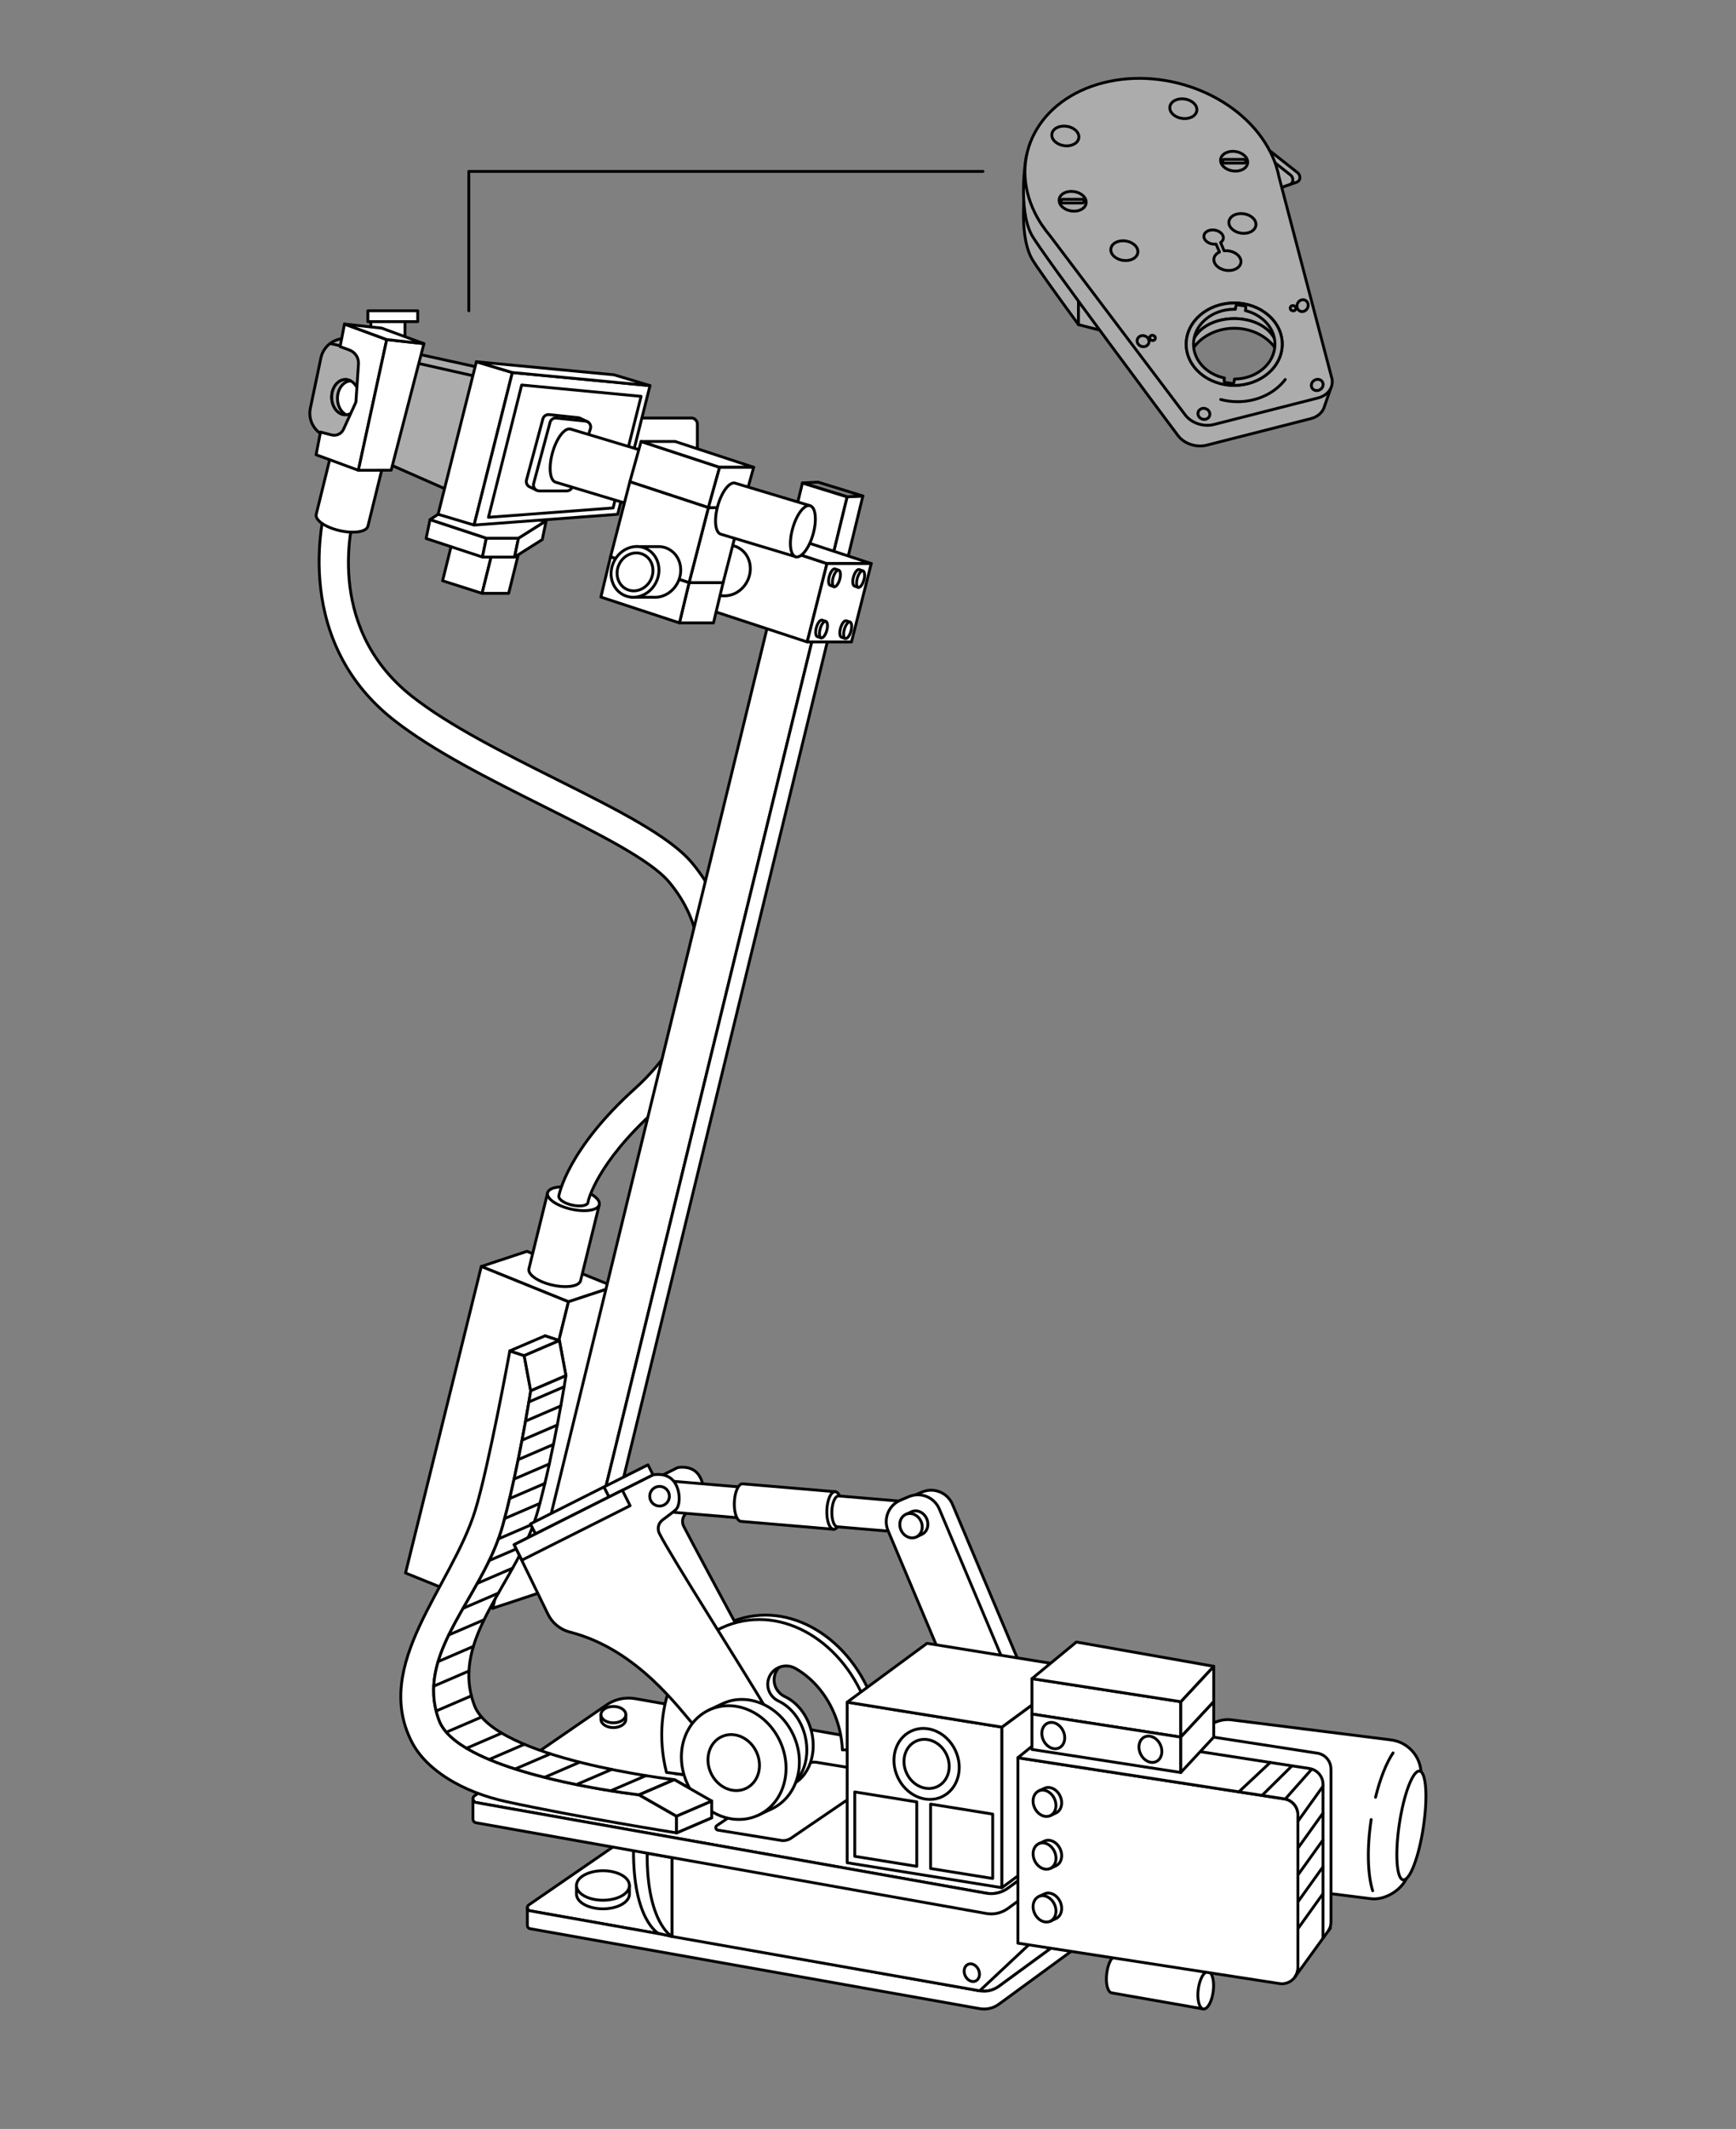 <?xml version="1.0" encoding="UTF-8"?>
<svg id="Layer_2" data-name="Layer 2" xmlns="http://www.w3.org/2000/svg" viewBox="0 0 487.12 597.2">
  <rect x="0" y="0" width="487.12" height="597.2" fill="#808080" stroke="none"/>
  <defs>
    <style>
      .cls-1, .cls-2 {
        fill: none;
      }

      .cls-2, .cls-3, .cls-4 {
        stroke: #000;
        stroke-linecap: round;
        stroke-linejoin: round;
        stroke-width: .8px;
      }

      .cls-3 {
        fill: #acacac;
      }

      .cls-4 {
        fill: #fff;
      }
    </style>
  </defs>
  <g id="Layer_4" data-name="Layer 4">
    <g>
      <rect class="cls-1" width="487.12" height="597.2"/>
      <g>
        <g>
          <path class="cls-3" d="M125.8,137.52l-34.76-15.29c-2.97-1.31-4.62-4.52-3.96-7.7l2.96-14.1c.78-3.74,4.47-6.12,8.2-5.3l36.26,7.97-8.69,34.41Z"/>
          <line class="cls-4" x1="133.67" y1="105.61" x2="92.83" y2="96.4"/>
          <ellipse class="cls-4" cx="96.93" cy="111.41" rx="3.86" ry="4.94"/>
          <path class="cls-3" d="M94.69,111.76c0-2.65,1.64-4.8,3.7-4.92-.45-.24-.94-.37-1.46-.37-2.13,0-3.86,2.21-3.86,4.94s1.73,4.94,3.86,4.94c.06,0,.11-.02.17-.02-1.41-.74-2.41-2.5-2.41-4.57Z"/>
        </g>
        <g>
          <polygon class="cls-4" points="172.32 360.92 159.51 365.16 135.05 355.26 147.86 351.02 172.32 360.92"/>
          <polygon class="cls-4" points="138.25 451.14 159.51 365.16 135.05 355.26 113.79 441.24 138.25 451.14"/>
          <polygon class="cls-4" points="172.32 360.92 159.51 365.16 138.25 451.14 151.06 446.9 172.32 360.92"/>
        </g>
        <g>
          <path class="cls-4" d="M148.41,355.93c-.36,1.61,2.59,3.65,6.6,4.55,4.01.91,7.55.34,7.91-1.27l5.25-21.31-14.51-3.29-5.25,21.31Z"/>
          <ellipse class="cls-4" cx="160.91" cy="336.27" rx="2.98" ry="7.44" transform="translate(-202.6 418.93) rotate(-77.24)"/>
        </g>
        <path class="cls-4" d="M194.22,242.1c-6.31-7.57-21.03-14.95-38.07-23.48-14.8-7.41-30.09-15.07-40.51-23.26-25.35-19.94-16.43-50.45-16.04-51.74l-4.01-1.23-4-1.24c-.11.37-11.07,37.24,18.87,60.79,11.09,8.72,26.77,16.57,41.94,24.17,15.53,7.78,30.2,15.12,35.38,21.35,16.17,19.42,6.83,43.07-9.6,57.89-18.92,17.06-21.3,29.67-21.39,30.2h.02c-.09.9,1.53,2,3.72,2.49,2.26.51,4.27.19,4.47-.72l.03-.29c.02-.1,2.28-10.6,18.76-25.46,18.78-16.94,30.06-45.9,10.43-69.47Z"/>
        <path class="cls-4" d="M88.73,144.3c-.36,1.61,2.59,3.65,6.6,4.55,4.01.91,7.55.34,7.91-1.27l5.25-21.31-14.51-3.29-5.25,21.31Z"/>
        <path class="cls-4" d="M313.89,532.62l-5.52,4.03-28.1,20.55c-1.55,1.13-3.48,1.58-5.37,1.24l-126.17-22.43c-.46-.08-.74-.47-.75-.89-.01-.27.11-.56.37-.75l32.4-22.3c2.13-1.56,4.8-2.18,7.39-1.72l125.74,22.26Z"/>
        <path class="cls-4" d="M313.89,537.63l-33.62,24.58c-1.55,1.13-3.48,1.58-5.37,1.24l-126.17-22.43c-.49-.1-.76-.51-.75-.93v-4.97c.01.41.28.8.75.89l126.17,22.43c1.89.34,3.82-.12,5.37-1.24l28.1-20.55,5.52.98Z"/>
        <polygon class="cls-4" points="188.55 521.08 188.55 543.21 274.9 558.44 288.67 545.54 289.57 526.46 188.55 521.08"/>
        <path class="cls-4" d="M184.72,542.32s-7.08-3.79-6.96-23.36l6.96,1.24,3.83,23.01-3.83-.89Z"/>
        <path class="cls-4" d="M188.55,543.21s-7.08-3.79-6.96-23.36l6.96,1.24v22.13Z"/>
        <rect class="cls-4" x="342.6" y="475.23" width="44.9" height="64.61" rx="9.67" ry="9.67" transform="translate(914.12 208.57) rotate(97.16)"/>
        <ellipse class="cls-4" cx="396.05" cy="512.11" rx="15.43" ry="3.4" transform="translate(-169.6 826.98) rotate(-81.39)"/>
        <path class="cls-4" d="M320.98,501.77l-6.26,4.57-31.89,23.32c-1.76,1.28-3.95,1.8-6.09,1.41l-143.18-25.45c-.53-.1-.84-.54-.85-1.01-.01-.31.12-.63.42-.85l36.77-25.31c2.42-1.77,5.45-2.48,8.39-1.95l142.7,25.26Z"/>
        <path class="cls-4" d="M320.98,507.45l-38.15,27.89c-1.76,1.28-3.95,1.8-6.09,1.41l-143.18-25.45c-.55-.11-.86-.57-.85-1.05v-5.64c.01.47.32.91.85,1.01l143.18,25.45c2.14.38,4.33-.13,6.09-1.41l31.89-23.32,6.26,1.11Z"/>
        <path class="cls-4" d="M246.8,497.23l-17.68-2.88c-1-.16-2.02.06-2.86.63l-25.1,17.11c-.53.36-.35,1.18.28,1.28l17.68,2.88c1,.16,2.02-.06,2.86-.63l25.1-17.11c.53-.36.35-1.18-.28-1.28Z"/>
        <g>
          <path class="cls-4" d="M199.03,497.52c-.5-1.24-.94-2.51-1.28-3.85-1.34-5.31-1.15-10.57.26-15.15,1.51,1.73,2.67,3.31,3.73,4.54.63.73,1.19,1.47,1.73,2.23l4.74,8.55h0c2.53,5.36,7.63,8.54,12.46,7.32,5.68-1.44,8.81-8.4,7.01-15.55-1.15-4.54-4.02-8.07-7.41-9.67-2.14-1.01-3.39-3.27-2.98-5.6.62-3.52,4.54-5.34,7.66-3.59,5.72,3.22,10.41,9.28,12.35,16.94.61,2.43.9,4.84.91,7.19h7.63l1.72-.67c-.12-2.89-.54-5.83-1.29-8.79-4.87-19.26-21.68-31.62-37.55-27.61-.92.23-1.82.52-2.7.85,0,0-12.47-23.12-14.19-26.55-.65-1.31-.27-2.9.91-3.77,1.37-1.01,3.04-2.27,3.74-2.91,1.27-1.18,1.39-5.53-.69-8.04-2.08-2.51-5.7-1.69-5.7-1.69l-39,19.58,9.47,19.47c1.22,2.51,3.48,4.36,6.19,5.05,7.15,1.82,19.35,13.09,23.26,15.67-2.79,7.2-3.4,15.8-1.21,24.48.13.51.27,1.02.42,1.53l7.92,1,1.91-.95Z"/>
          <path class="cls-4" d="M206.93,455.05c-15.87,4.01-24.79,22.88-19.92,42.14l10.1,1.28h.02c-.44-1.15-.85-2.32-1.16-3.55-1.53-6.06-1.06-12.05.92-17.04l9.53,17.2h0c2.53,5.36,7.63,8.54,12.46,7.32,5.68-1.44,8.81-8.4,7.01-15.55-1.15-4.54-4.02-8.07-7.41-9.67-2.14-1.01-3.39-3.27-2.98-5.6h0c.62-3.52,4.54-5.34,7.66-3.59,5.72,3.22,10.41,9.28,12.35,16.94.51,2,.77,3.99.86,5.94h9.37c-.15-2.7-.56-5.45-1.25-8.21-4.87-19.26-21.68-31.62-37.55-27.61Z"/>
        </g>
        <g>
          <path class="cls-4" d="M158.8,385.89l-8.73,3.76c.95-4.72,1.74-8.88,2.25-11.6h0c.39-2.09.62-3.34.62-3.34l4.02,1.34,1.83,9.84Z"/>
          <path class="cls-4" d="M199.7,505.2v4.7s-3.34-.29-8.63-.99h-.01c-.9-.12-1.87-.25-2.89-.41l-8.82-5.04,9.88-4.25,10.47,5.99Z"/>
          <path class="cls-4" d="M189.83,509.45v4.69s-28.06-4.47-47.69-8.74c-12.28-2.67-22.51-8.81-26.59-16.76-11.2-21.81,11.17-43.49,17.79-64.94,3.75-12.14,9.72-44.76,9.72-44.76l4.03,1.34,1.83,9.85s-2.27,14.66-5.64,29.07c-.68,2.93-1.41,5.85-2.18,8.64-4.88,17.75-20.23,31.76-19.39,47.59v.02c.12,2.35.6,4.73,1.52,7.17,1.27,3.38,4.76,6.27,9.42,8.75,16.24,8.64,46.7,12.09,46.7,12.09l8.82,5.04,1.65.95Z"/>
          <polygon class="cls-4" points="156.97 376.05 152.32 378.03 152.32 378.05 147.09 380.28 143.05 378.94 152.94 374.71 156.97 376.05"/>
          <polygon class="cls-4" points="158.8 385.89 150.07 389.65 148.92 390.14 147.09 380.28 152.32 378.03 156.97 376.05 158.8 385.89"/>
          <polygon class="cls-4" points="199.7 505.2 199.7 509.91 189.83 514.15 189.83 509.45 191.06 508.91 191.07 508.91 199.7 505.2"/>
          <path class="cls-4" d="M189.23,499.22l-9.88,4.25s-30.45-3.45-46.7-12.09c-4.66-2.48-8.15-5.38-9.42-8.75-.92-2.44-1.4-4.82-1.52-7.17v-.02c-.84-15.83,14.51-29.83,19.39-47.59.77-2.79,1.5-5.71,2.18-8.64,3.36-14.4,5.64-29.07,5.64-29.07l1.15-.49,8.73-3.76s-3.29,21.26-7.82,37.71c-5.6,20.4-25.01,35.84-17.86,54.79,5.7,15.12,56.11,20.83,56.11,20.83Z"/>
          <polygon class="cls-4" points="199.7 505.2 191.07 508.91 191.06 508.91 189.83 509.45 188.17 508.51 179.35 503.47 189.23 499.22 199.7 505.2"/>
          <line class="cls-4" x1="171.36" y1="502.34" x2="181.24" y2="498.09"/>
          <line class="cls-4" x1="161.76" y1="500.59" x2="171.64" y2="496.34"/>
          <line class="cls-4" x1="152.81" y1="498.56" x2="162.68" y2="494.31"/>
          <line class="cls-4" x1="144.57" y1="496.22" x2="154.45" y2="491.97"/>
          <line class="cls-4" x1="137.26" y1="493.55" x2="147.13" y2="489.3"/>
          <line class="cls-4" x1="130.92" y1="490.4" x2="140.79" y2="486.15"/>
          <line class="cls-4" x1="125.24" y1="485.9" x2="135.12" y2="481.65"/>
          <line class="cls-4" x1="122.41" y1="479.94" x2="132.29" y2="475.69"/>
          <line class="cls-4" x1="121.68" y1="473" x2="131.55" y2="468.75"/>
          <line class="cls-4" x1="122.9" y1="466.11" x2="132.77" y2="461.86"/>
          <line class="cls-4" x1="125.91" y1="458.63" x2="135.79" y2="454.38"/>
          <line class="cls-4" x1="129.98" y1="451.14" x2="139.86" y2="446.89"/>
          <line class="cls-4" x1="133.94" y1="444.15" x2="143.82" y2="439.9"/>
          <line class="cls-4" x1="137.26" y1="437.76" x2="147.14" y2="433.51"/>
          <line class="cls-4" x1="139.85" y1="431.68" x2="149.73" y2="427.43"/>
          <line class="cls-4" x1="141.61" y1="425.97" x2="151.49" y2="421.72"/>
          <line class="cls-4" x1="142.98" y1="420.38" x2="152.86" y2="416.13"/>
          <line class="cls-4" x1="144.26" y1="414.9" x2="154.14" y2="410.65"/>
          <line class="cls-4" x1="145.41" y1="409.44" x2="155.29" y2="405.19"/>
          <line class="cls-4" x1="146.51" y1="403.98" x2="156.39" y2="399.73"/>
          <line class="cls-4" x1="147.46" y1="398.64" x2="157.34" y2="394.39"/>
          <line class="cls-4" x1="148.41" y1="393.26" x2="158.29" y2="389.01"/>
        </g>
        <polygon class="cls-4" points="165.81 434.26 153.26 430.38 225.17 135.48 237.72 139.36 165.81 434.26"/>
        <polygon class="cls-4" points="165.81 434.26 170.21 434.03 242.12 139.13 237.72 139.36 165.81 434.26"/>
        <g>
          <polygon class="cls-4" points="135.27 166.44 124.19 162.91 127.57 149.28 138.66 152.81 135.27 166.44"/>
          <polygon class="cls-4" points="127.57 149.28 135.03 149.28 146.11 152.81 138.66 152.81 127.57 149.28"/>
          <polygon class="cls-4" points="135.27 166.44 142.73 166.44 146.11 152.81 138.66 152.81 135.27 166.44"/>
        </g>
        <g>
          <polygon class="cls-4" points="135.37 156.26 119.57 151.05 120.67 145.75 136.46 150.96 135.37 156.26"/>
          <polygon class="cls-4" points="135.37 156.26 144.39 156.26 145.49 150.96 136.46 150.96 135.37 156.26"/>
          <polygon class="cls-4" points="152.16 151.36 144.39 156.26 145.49 150.96 153.26 146.07 152.16 151.36"/>
          <polygon class="cls-4" points="120.67 145.75 122.93 144.26 153.26 146.07 145.49 150.96 136.46 150.96 120.67 145.75"/>
        </g>
        <g>
          <path class="cls-4" d="M187.59,415.41c-.96-.04-1.81,1.87-1.9,4.26-.09,2.39.61,4.36,1.57,4.4l21.33,1.81.33-8.66-21.33-1.81Z"/>
          <ellipse class="cls-4" cx="208.76" cy="421.55" rx="4.33" ry="1.74" transform="translate(-220.46 614.03) rotate(-87.81)"/>
        </g>
        <g>
          <path class="cls-4" d="M208.37,416.23c-1.17-.04-2.2,2.28-2.32,5.19-.11,2.91.74,5.31,1.91,5.35l25.97,2.21.4-10.54-25.97-2.21Z"/>
          <ellipse class="cls-4" cx="234.13" cy="423.71" rx="5.27" ry="2.12" transform="translate(-198.22 641.47) rotate(-87.81)"/>
        </g>
        <g>
          <path class="cls-4" d="M313.32,548.57c-1.16-.15-2.4,2.07-2.77,4.96-.37,2.89.27,5.35,1.43,5.5l25.67,4.5,1.34-10.46-25.67-4.5Z"/>
          <ellipse class="cls-4" cx="338.32" cy="558.3" rx="5.27" ry="2.12" transform="translate(-258.34 823.16) rotate(-82.72)"/>
        </g>
        <g>
          <polygon class="cls-4" points="226.5 180.08 197.84 170.66 203.39 148.67 232.05 158.09 226.5 180.08"/>
          <polygon class="cls-4" points="203.39 148.67 215.81 148.67 244.47 158.09 232.05 158.09 203.39 148.67"/>
          <polygon class="cls-4" points="226.5 180.08 238.92 180.08 244.47 158.09 232.05 158.09 226.5 180.08"/>
        </g>
        <rect class="cls-4" x="173.12" y="117.26" width="22.56" height="15.85" rx="1.61" ry="1.61"/>
        <rect class="cls-4" x="103.22" y="87.18" width="13.99" height="3.05"/>
        <rect class="cls-4" x="104.06" y="90.24" width="9.58" height="7.47"/>
        <g>
          <path class="cls-4" d="M96.66,90.9l-1.22,6.33,2.61.96c1.62.6,2.66,2.19,2.54,3.92l-.72,10.68-3.48,7.63c-.58,1.27-1.99,1.94-3.34,1.59l-3.12-.81-1.23,6.36,11.86,4.36,7.96-36.66-11.86-4.36Z"/>
          <polygon class="cls-4" points="100.56 131.92 109.76 131.89 118.95 96.4 108.52 95.26 100.56 131.92"/>
        </g>
        <polygon class="cls-4" points="118.95 96.4 107.09 92.04 96.66 90.9 108.52 95.26 118.95 96.4"/>
        <g>
          <polygon class="cls-4" points="133.03 147.29 122.93 144.26 133.67 101.47 143.77 104.5 133.03 147.29"/>
          <polygon class="cls-4" points="133.03 147.29 173.33 144.26 182.39 108.17 143.77 104.5 133.03 147.29"/>
          <polygon class="cls-4" points="182.39 108.17 172.29 105.14 133.67 101.47 143.77 104.5 182.39 108.17"/>
          <polygon class="cls-4" points="137.06 145.11 172.03 142.49 179.89 111.18 146.38 108 137.06 145.11"/>
        </g>
        <path class="cls-4" d="M206.99,153.53c-.86-.42-1.78-.62-2.7-.61h0s-6.42,0-6.42,0l-1.13,14.2h6.09c2.72.21,5.53-1.38,6.91-4.19,1.76-3.59.53-7.79-2.75-9.39Z"/>
        <g>
          <path class="cls-4" d="M164.88,118.32l-1.98-.95h0c-.19-.11-.41-.19-.64-.21l-8.16-.86c-.81-.08-1.56.43-1.77,1.21l-4.6,17.15c-.21.78.18,1.55.83,1.89h0s0,0,0,0c.01,0,.02,0,.03.01l1.96.94.57-.77h5.88c.72,0,1.36-.47,1.58-1.16l4.73-15.18,1.56-2.09Z"/>
          <path class="cls-4" d="M159.02,137.71h-7.68c-1.09,0-1.88-1.03-1.6-2.08l4.6-17.15c.21-.78.96-1.3,1.77-1.21l8.16.86c1.04.11,1.71,1.14,1.4,2.13l-5.08,16.29c-.22.69-.85,1.16-1.58,1.16Z"/>
        </g>
        <path class="cls-4" d="M160.11,120.36c-1.65-.46-3.93,2.5-5.08,6.62-1.15,4.12-.75,7.83.9,8.29l21.87,6.58,4.18-14.91-21.87-6.58Z"/>
        <g>
          <polygon class="cls-4" points="198.78 142.39 176.74 135.14 179.89 123.84 201.93 131.08 198.78 142.39"/>
          <polygon class="cls-4" points="190.65 174.73 200.2 174.73 202.91 163.42 193.36 163.42 190.65 174.73"/>
          <polygon class="cls-4" points="190.65 174.73 168.61 167.48 171.32 156.17 193.36 163.42 190.65 174.73"/>
          <polygon class="cls-4" points="193.36 163.42 202.91 163.42 208.33 142.39 198.78 142.39 193.36 163.42"/>
          <polygon class="cls-4" points="193.36 163.42 171.32 156.17 176.74 135.14 198.78 142.39 193.36 163.42"/>
          <polygon class="cls-4" points="179.89 123.84 189.44 123.84 211.48 131.08 201.93 131.08 179.89 123.84"/>
          <polygon class="cls-4" points="198.78 142.39 208.33 142.39 211.48 131.08 201.93 131.08 198.78 142.39"/>
        </g>
        <g>
          <path class="cls-4" d="M206.29,135.52c-1.59-.45-3.77,2.4-4.88,6.36-1.11,3.96-.72,7.52.86,7.97l21.01,6.32,4.02-14.32-21.01-6.32Z"/>
          <ellipse class="cls-4" cx="225.29" cy="149.01" rx="7.44" ry="2.98" transform="translate(20.97 325.69) rotate(-74.33)"/>
        </g>
        <g>
          <path class="cls-4" d="M234.29,159.59c-.51-.14-1.22.78-1.58,2.05-.36,1.28-.23,2.43.28,2.58l1.05.36,1.3-4.63-1.05-.36Z"/>
          <ellipse class="cls-4" cx="234.69" cy="162.26" rx="2.4" ry=".96" transform="translate(15.08 344.41) rotate(-74.33)"/>
        </g>
        <g>
          <path class="cls-4" d="M241.07,159.77c-.51-.14-1.22.78-1.58,2.05-.36,1.28-.23,2.43.28,2.58l1.05.36,1.3-4.63-1.05-.36Z"/>
          <ellipse class="cls-4" cx="241.47" cy="162.44" rx="2.4" ry=".96" transform="translate(19.86 351.07) rotate(-74.33)"/>
        </g>
        <g>
          <path class="cls-4" d="M230.66,173.95c-.51-.14-1.22.78-1.58,2.05s-.23,2.43.28,2.58l1.05.36,1.3-4.63-1.05-.36Z"/>
          <ellipse class="cls-4" cx="231.06" cy="176.62" rx="2.4" ry=".96" transform="translate(-1.4 351.39) rotate(-74.33)"/>
        </g>
        <g>
          <path class="cls-4" d="M237.44,174.13c-.51-.14-1.22.78-1.58,2.05s-.23,2.43.28,2.58l1.05.36,1.3-4.63-1.05-.36Z"/>
          <ellipse class="cls-4" cx="237.84" cy="176.8" rx="2.4" ry=".96" transform="translate(3.38 358.05) rotate(-74.33)"/>
        </g>
        <g>
          <path class="cls-4" d="M187.46,153.94c-.86-.42-1.78-.62-2.7-.61h0s-6.42,0-6.42,0l-1.13,14.2h6.09c2.72.21,5.53-1.38,6.91-4.19,1.76-3.59.53-7.79-2.75-9.39Z"/>
          <ellipse class="cls-4" cx="178.19" cy="160.43" rx="7.23" ry="6.59" transform="translate(-44.23 249.98) rotate(-63.93)"/>
          <ellipse class="cls-4" cx="178.19" cy="160.43" rx="5.41" ry="4.94" transform="translate(-44.23 249.98) rotate(-63.93)"/>
        </g>
        <polygon class="cls-2" points="242.12 139.13 229.57 135.25 225.17 135.48 237.72 139.36 242.12 139.13"/>
        <rect class="cls-4" x="148.32" y="422.12" width="23.12" height="3.17" transform="translate(-173.32 117) rotate(-26.7)"/>
        <rect class="cls-4" x="169.48" y="413.82" width="13.81" height="3.17" transform="translate(520.59 707.28) rotate(153.3)"/>
        <g>
          <path class="cls-4" d="M235.32,419.63c-.96-.04-1.81,1.87-1.9,4.26-.09,2.39.61,4.36,1.57,4.4l21.33,1.81.33-8.66-21.33-1.81Z"/>
          <ellipse class="cls-4" cx="256.49" cy="425.77" rx="4.33" ry="1.74" transform="translate(-178.77 665.79) rotate(-87.81)"/>
        </g>
        <path class="cls-4" d="M215.29,479.8c-7.09-12.01-27.13-43.35-30.28-49.67-.65-1.31-.27-2.9.91-3.77,1.37-1.01,3.04-2.27,3.74-2.91,1.27-1.18,1.39-5.53-.69-8.04s-5.7-1.69-5.7-1.69l-39,19.58,9.47,19.47c1.22,2.51,3.48,4.36,6.19,5.05,18.87,4.8,30.53,21.39,35.72,27.23,1.95,2.2,4.29,4.89,6.43,7.38.8,5.39,4.97,9.5,10,9.5,5.61,0,10.15-5.09,10.15-11.36,0-5.01-2.91-9.26-6.93-10.77Z"/>
        <circle class="cls-4" cx="185.07" cy="419.71" r="2.76"/>
        <circle class="cls-4" cx="206.05" cy="483.07" r="4.16"/>
        <rect class="cls-4" x="143.54" y="425.41" width="33.98" height="4.86" transform="translate(-175.11 117.74) rotate(-26.7)"/>
        <path class="cls-4" d="M270.36,416.18h2.57c3.6,0,6.52,2.92,6.52,6.52v66.08h-15.61v-66.08c0-3.6,2.92-6.52,6.52-6.52Z" transform="translate(-154.44 141.07) rotate(-22.86)"/>
        <path class="cls-4" d="M266.67,417.47h2.57c3.6,0,6.52,2.92,6.52,6.52v66.08h-15.61v-66.08c0-3.6,2.92-6.52,6.52-6.52Z" transform="translate(-155.24 139.74) rotate(-22.86)"/>
        <g>
          <path class="cls-4" d="M257.1,431.14l1.6-.75c1.53-.72,2.11-2.71,1.29-4.46s-2.72-2.57-4.25-1.85l-1.6.75,2.96,6.31Z"/>
          <ellipse class="cls-4" cx="255.62" cy="427.99" rx="3.06" ry="3.49" transform="translate(-157.7 149.27) rotate(-25.16)"/>
        </g>
        <g>
          <path class="cls-4" d="M168.63,480.98v1.33c0,1.27,1.56,2.3,3.49,2.3s3.49-1.03,3.49-2.3v-1.33s-6.97,0-6.97,0Z"/>
          <ellipse class="cls-4" cx="172.12" cy="480.98" rx="3.49" ry="2.3"/>
        </g>
        <g>
          <path class="cls-4" d="M212.8,509.17l3.75-1.76c7.15-3.36,9.85-12.68,6.02-20.83-3.83-8.14-12.72-12.02-19.87-8.66l-3.75,1.76,13.85,29.49Z"/>
          <ellipse class="cls-4" cx="205.87" cy="494.43" rx="14.3" ry="16.29" transform="translate(-190.66 134.43) rotate(-25.16)"/>
          <ellipse class="cls-4" cx="205.87" cy="494.43" rx="7.04" ry="8.02" transform="translate(-190.66 134.43) rotate(-25.16)"/>
        </g>
        <polygon class="cls-4" points="199.7 505.2 199.7 509.91 189.83 514.15 189.83 509.45 191.06 508.91 191.07 508.91 199.7 505.2"/>
        <polygon class="cls-4" points="199.7 505.2 191.07 508.91 191.06 508.91 189.83 509.45 188.17 508.51 179.35 503.47 189.23 499.22 199.7 505.2"/>
        <g>
          <polygon class="cls-4" points="281.13 529.52 237.72 522.52 237.72 477.48 281.13 484.48 281.13 529.52"/>
          <polygon class="cls-4" points="281.13 529.52 303.53 513.02 303.53 467.98 281.13 484.48 281.13 529.52"/>
          <polygon class="cls-4" points="237.72 477.48 260.12 460.98 303.53 467.98 281.13 484.48 237.72 477.48"/>
        </g>
        <polygon class="cls-4" points="257.25 523.53 239.84 520.72 239.84 502.66 257.25 505.46 257.25 523.53"/>
        <polygon class="cls-4" points="278.55 526.94 261.13 524.14 261.13 506.07 278.55 508.88 278.55 526.94"/>
        <g>
          <ellipse class="cls-4" cx="259.99" cy="494.81" rx="8.92" ry="10.17" transform="translate(-185.69 157.47) rotate(-25.16)"/>
          <ellipse class="cls-4" cx="259.99" cy="494.81" rx="6.18" ry="7.04" transform="translate(-185.69 157.47) rotate(-25.16)"/>
        </g>
        <g>
          <path class="cls-4" d="M364.2,509.05v42.92c0,.95-.29,1.81-.78,2.53-.93,1.38-2.61,2.19-4.39,1.92l-73.41-11.34v-52l14.78,2.29,59.99,9.25c2.19.34,3.81,2.23,3.81,4.44Z"/>
          <line class="cls-4" x1="364.19" y1="548.56" x2="371.23" y2="538.73"/>
          <path class="cls-4" d="M373.47,496.24v42.92c0,.9-.26,1.74-.72,2.44-.06.1-.13.19-.2.29l-.11.14-9.03,12.46c.49-.72.78-1.58.78-2.53v-42.92c0-2.21-1.62-4.11-3.81-4.44l-59.99-9.25-14.78-2.29,14.78-11.96,69.28,10.69c2.19.35,3.79,2.23,3.79,4.44Z"/>
          <line class="cls-4" x1="363.42" y1="554.49" x2="363.36" y2="554.58"/>
          <line class="cls-4" x1="373.32" y1="540.82" x2="372.76" y2="541.6"/>
          <line class="cls-4" x1="364.19" y1="541.03" x2="371.23" y2="531.2"/>
          <line class="cls-4" x1="364.19" y1="533.5" x2="371.23" y2="523.66"/>
          <line class="cls-4" x1="364.19" y1="525.96" x2="371.23" y2="516.13"/>
          <line class="cls-4" x1="364.19" y1="518.43" x2="371.23" y2="508.6"/>
          <line class="cls-4" x1="364.19" y1="510.9" x2="371.23" y2="501.07"/>
          <line class="cls-4" x1="360.67" y1="504.62" x2="368.01" y2="496.34"/>
          <line class="cls-4" x1="354.19" y1="503.58" x2="362.53" y2="495.34"/>
          <line class="cls-4" x1="347.71" y1="502.55" x2="356.42" y2="494.4"/>
          <g>
            <g>
              <path class="cls-4" d="M294.71,538.93l1.6-.75c1.53-.72,2.04-2.85,1.15-4.76-.9-1.91-2.86-2.88-4.39-2.16l-1.6.75,3.25,6.92Z"/>
              <ellipse class="cls-4" cx="293.09" cy="535.47" rx="3.06" ry="3.82" transform="translate(-199.84 175.4) rotate(-25.16)"/>
            </g>
            <g>
              <path class="cls-4" d="M294.71,524.12l1.6-.75c1.53-.72,2.04-2.85,1.15-4.76-.9-1.91-2.86-2.88-4.39-2.16l-1.6.75,3.25,6.92Z"/>
              <ellipse class="cls-4" cx="293.09" cy="520.66" rx="3.06" ry="3.82" transform="translate(-193.54 173.99) rotate(-25.16)"/>
            </g>
            <g>
              <path class="cls-4" d="M294.71,509.31l1.6-.75c1.53-.72,2.04-2.85,1.15-4.76-.9-1.91-2.86-2.88-4.39-2.16l-1.6.75,3.25,6.92Z"/>
              <ellipse class="cls-4" cx="293.09" cy="505.85" rx="3.06" ry="3.82" transform="translate(-187.25 172.59) rotate(-25.16)"/>
            </g>
          </g>
          <path class="cls-2" d="M292.33,484.5l14.85,2.3,60.24,9.29c2.2.34,3.82,2.24,3.82,4.46v43.09"/>
        </g>
        <g>
          <polygon class="cls-4" points="331.33 487.28 289.57 480.81 289.57 470.88 331.33 477.35 331.33 487.28"/>
          <polygon class="cls-4" points="331.33 497.21 289.57 490.74 289.57 480.81 331.33 487.28 331.33 497.21"/>
          <polygon class="cls-4" points="331.33 487.28 340.57 477.35 340.57 467.42 331.33 477.35 331.33 487.28"/>
          <polygon class="cls-4" points="331.33 497.21 340.57 487.28 340.57 477.35 331.33 487.28 331.33 497.21"/>
          <polygon class="cls-4" points="289.57 470.88 302.03 460.61 340.57 467.42 331.33 477.35 289.57 470.88"/>
        </g>
        <path class="cls-2" d="M385.98,504.15c1.28-5.25,3.03-9.63,4.91-12.44"/>
        <path class="cls-2" d="M385.17,530.37c-1.4-4.42-1.66-11.8-.42-19.97"/>
        <ellipse class="cls-4" cx="295.54" cy="486.86" rx="3.06" ry="3.82" transform="translate(-178.94 171.83) rotate(-25.16)"/>
        <ellipse class="cls-4" cx="272.68" cy="553.37" rx="2.05" ry="2.57" transform="translate(-209.38 168.42) rotate(-25.16)"/>
        <ellipse class="cls-4" cx="322.8" cy="490.7" rx="3.06" ry="3.82" transform="translate(-177.99 183.78) rotate(-25.16)"/>
        <g>
          <path class="cls-4" d="M161.76,528.91v2.4c0,2.29,3.33,4.14,7.43,4.14,4.11,0,7.43-1.86,7.43-4.14v-2.4s-14.87,0-14.87,0Z"/>
          <ellipse class="cls-4" cx="169.19" cy="528.9" rx="7.43" ry="4.14"/>
        </g>
      </g>
      <g>
        <g>
          <path class="cls-3" d="M289.9,47.06l-.76-.62-1.13,3.94c-.22.57-2.45,14.67,1.44,22.04.92,1.74,6.45,9.45,13.17,18.64v-53.85c-5.47,2.27-9.79,5.7-12.71,9.85h0Z"/>
          <path class="cls-3" d="M356.26,59.52c-.06-.2-.12-.39-.18-.59l-.04-.15h0c-.4-1.19-.88-2.38-1.47-3.56-7.68-15.51-28.72-24.31-46.99-19.66-1.74.44-3.39,1-4.96,1.65v53.85l17.54,4.53c10.68-10.69,27.33-27.31,36.11-36.07h0Z"/>
          <path class="cls-3" d="M320.15,95.6h.04l36.08-36.07h0c-8.78,8.76-25.43,25.39-36.11,36.07h-.01Z"/>
        </g>
        <path class="cls-3" d="M359.31,52.66l-7.04-4.58c-.78-.62-.91-1.75-.3-2.53l.7-2.3c.62-.78,3.18-1.32,3.96-.7l7.43,5.86c.52.41.75,1.05.67,1.66-.07.5-.46.89-.93,1.06l-4.49,1.53h0Z"/>
        <path class="cls-3" d="M357.34,53.33l-7.04-4.58c-.78-.62-.91-1.75-.3-2.53l2.13-2.71c.62-.78,1.75-.91,2.53-.3l7.43,5.86c.52.41.75,1.05.67,1.66-.07.5-.46.89-.93,1.06l-4.49,1.53h0Z"/>
        <g>
          <path class="cls-3" d="M370.18,106.11l-13.27-50.56c-.21-1.06-.48-2.12-.83-3.18l-.04-.15h0c-.4-1.19-.88-2.38-1.47-3.56-7.68-15.51-28.72-24.31-46.99-19.66-7.86,2-13.92,6.17-17.67,11.5l-.76-.62-1.13,3.94c-.22.57-2.45,14.67,1.44,22.04,2.57,4.86,41.09,56.33,41.09,56.33,1.74,2.3,5.12,3.43,8.04,2.69l29.2-7.44c1.75-.45,3.02-1.5,3.63-2.82h0l.02-.06c.06-.14.1-.28.15-.42l1.87-5.36-3.27-2.68h-.01ZM346.32,115.18c-7.44,0-13.47-5.17-13.47-11.55,0-1.94.56-3.76,1.54-5.36-.01-.17-.04-.34-.04-.51,0-4.63,5.36-8.39,11.96-8.39s11.96,3.75,11.96,8.39c0,.17-.02.34-.04.51.98,1.6,1.54,3.42,1.54,5.36,0,6.38-6.03,11.55-13.47,11.55h.02Z"/>
          <path class="cls-3" d="M346.32,92.08c5.18,0,9.67,2.51,11.93,6.19.01-.17.04-.34.04-.51,0-4.63-5.36-8.39-11.96-8.39s-11.96,3.75-11.96,8.39c0,.17.02.34.04.51,2.25-3.68,6.75-6.19,11.93-6.19h-.02Z"/>
        </g>
        <path class="cls-3" d="M373.66,105.93l-14.74-56.16c-.21-1.06-.48-2.12-.83-3.18l-.04-.15h0c-.4-1.19-.88-2.38-1.47-3.56-7.68-15.51-28.72-24.31-46.99-19.66-18.27,4.66-26.86,21.01-19.19,36.52.59,1.19,1.26,2.33,2,3.43h0l.1.13c.66.99,1.38,1.94,2.15,2.85l37.92,50.24c1.74,2.3,5.12,3.43,8.04,2.69l29.2-7.44c2.92-.74,4.55-3.15,3.87-5.73l-.02.02ZM346.32,108.09c-7.44,0-13.47-5.17-13.47-11.55s6.03-11.55,13.47-11.55,13.47,5.17,13.47,11.55-6.03,11.55-13.47,11.55Z"/>
        <path class="cls-3" d="M346.32,85c-7.44,0-13.47,5.17-13.47,11.55s6.03,11.55,13.47,11.55,13.47-5.17,13.47-11.55-6.03-11.55-13.47-11.55ZM346.4,106.33l-.13.84c-.04.26-.28.43-.54.39l-1.86-.29c-.26-.04-.43-.28-.39-.54l.11-.69c-4.99-1.05-8.69-4.9-8.69-9.5,0-5.41,5.11-9.79,11.42-9.79.11,0,.22.01.33.01l.13-.85c.04-.26.28-.43.54-.39l1.86.29c.26.04.43.28.39.54l-.12.78c4.79,1.17,8.3,4.93,8.3,9.41,0,5.38-5.07,9.75-11.34,9.79h0Z"/>
        <ellipse class="cls-3" cx="332.05" cy="30.5" rx="2.75" ry="3.82" transform="translate(252.8 354.39) rotate(-81.5)"/>
        <ellipse class="cls-3" cx="298.93" cy="38.15" rx="2.75" ry="3.82" transform="translate(217.02 328.15) rotate(-81.5)"/>
        <ellipse class="cls-3" cx="348.62" cy="62.68" rx="2.75" ry="3.82" transform="translate(235.1 398.21) rotate(-81.5)"/>
        <ellipse class="cls-3" cx="315.49" cy="70.32" rx="2.75" ry="3.82" transform="translate(199.31 371.95) rotate(-81.5)"/>
        <ellipse class="cls-3" cx="369.61" cy="107.99" rx="1.69" ry="1.54" transform="translate(-4.47 199.27) rotate(-30)"/>
        <ellipse class="cls-3" cx="365.5" cy="85.73" rx="1.69" ry="1.54" transform="translate(125.34 374.29) rotate(-63.43)"/>
        <ellipse class="cls-3" cx="337.81" cy="116.09" rx="1.54" ry="1.69" transform="translate(123.72 402.02) rotate(-72.14)"/>
        <ellipse class="cls-3" cx="320.75" cy="95.69" rx="1.54" ry="1.69" transform="translate(131.3 371.64) rotate(-72.14)"/>
        <ellipse class="cls-3" cx="323.4" cy="94.79" rx=".72" ry=".8" transform="translate(133.99 373.53) rotate(-72.14)"/>
        <ellipse class="cls-3" cx="362.82" cy="86.47" rx=".72" ry=".8" transform="translate(169.25 405.28) rotate(-72.14)"/>
        <ellipse class="cls-3" cx="300.99" cy="56.46" rx="2.75" ry="3.82" transform="translate(200.66 345.8) rotate(-81.5)"/>
        <ellipse class="cls-3" cx="346.3" cy="45.22" rx="2.75" ry="3.82" transform="translate(250.39 381.04) rotate(-81.5)"/>
        <rect class="cls-3" x="297.78" y="55.91" width="6.37" height="1.03" rx=".39" ry=".39"/>
        <rect class="cls-3" x="343.13" y="44.72" width="6.37" height="1.03" rx=".39" ry=".39"/>
        <path class="cls-3" d="M344.81,70.38c-.46-.07-.9-.07-1.32-.03l-.99-2.32c.41-.28.69-.66.76-1.12.16-1.08-.93-2.14-2.43-2.37-1.5-.22-2.85.47-3.01,1.55-.16,1.08.93,2.14,2.43,2.37.34.05.67.05.98.02l.95,2.23c-.84.38-1.43,1.03-1.55,1.83-.22,1.5,1.29,2.97,3.37,3.29,2.09.31,3.96-.65,4.19-2.16.22-1.5-1.29-2.97-3.37-3.29h-.01Z"/>
        <path class="cls-3" d="M342.54,112.07c1.5.4,3.09.61,4.73.61,5.6,0,10.52-2.48,13.36-6.22"/>
      </g>
      <polyline class="cls-2" points="131.55 87.18 131.55 48.08 275.82 48.08"/>
    </g>
  </g>
</svg>